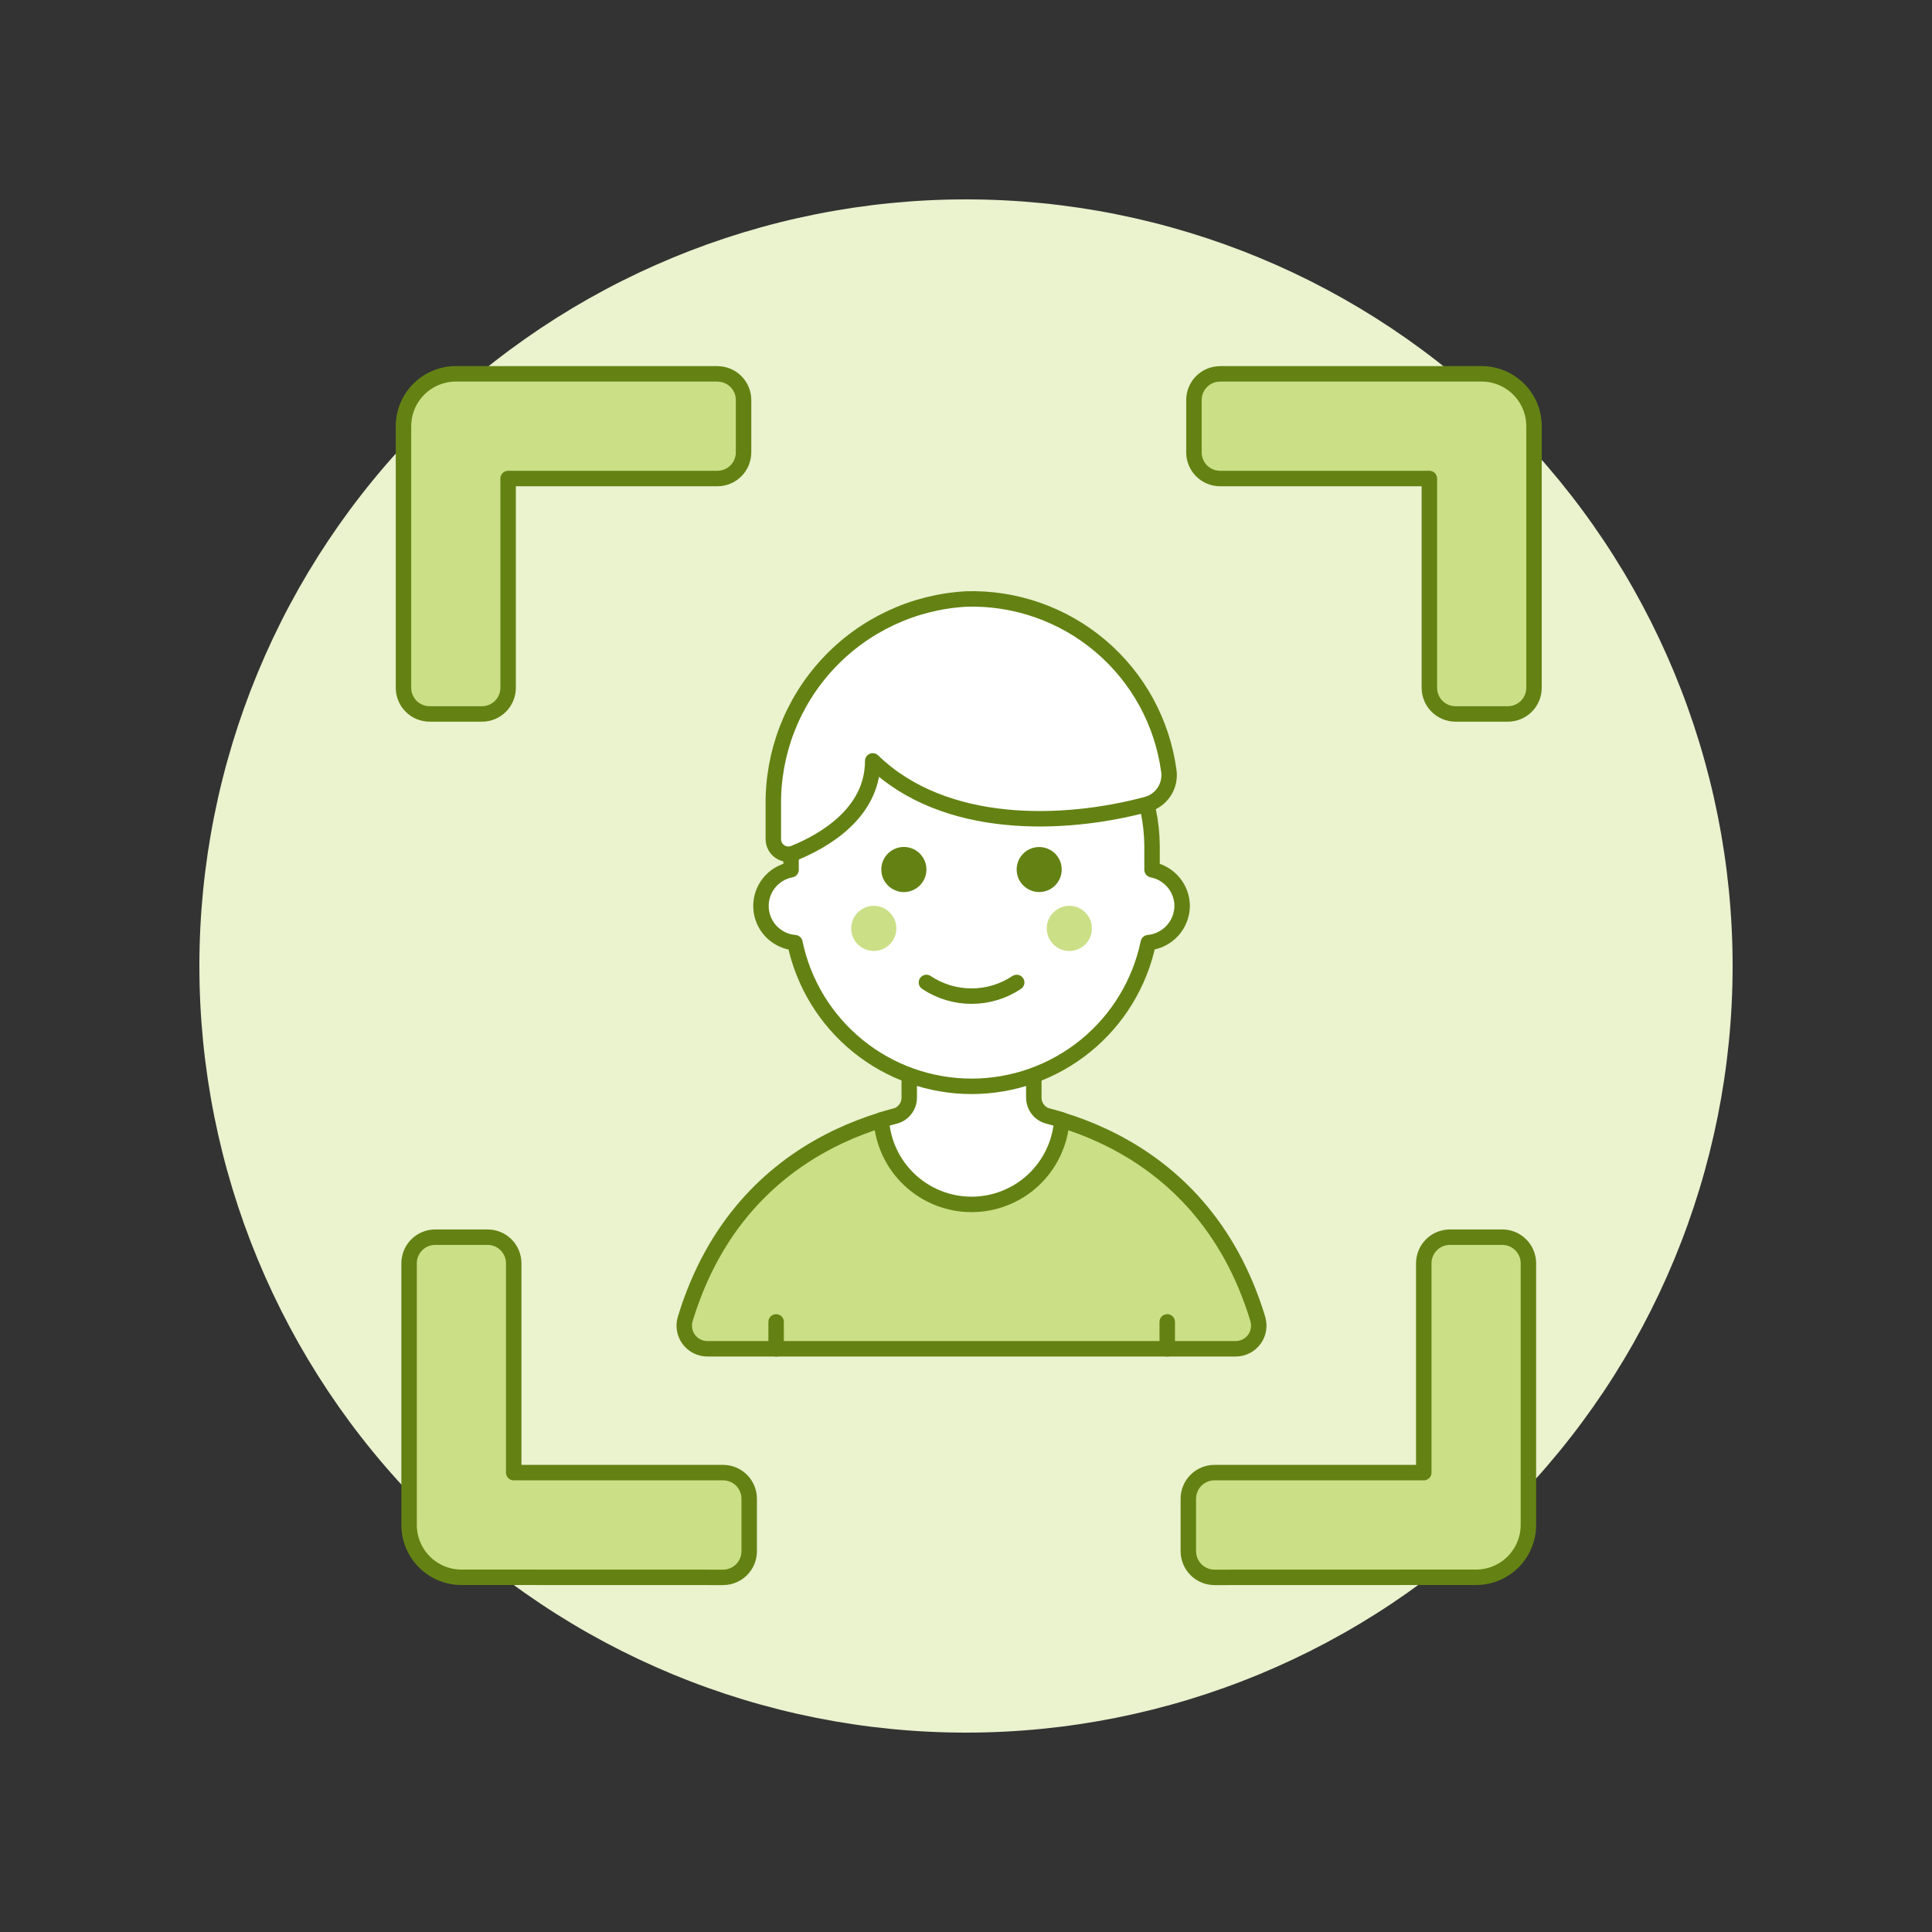 <?xml version="1.0" encoding="UTF-8"?>
<svg xmlns="http://www.w3.org/2000/svg" id="Ebene_1" data-name="Ebene 1" viewBox="0 0 500 500">
  <rect x="0" y="0" width="500" height="500" fill="#333333" stroke="none"/>
  <path d="M51.6,250c0,52.62,20.9,103.08,58.11,140.29,37.21,37.21,87.67,58.11,140.29,58.11s103.08-20.9,140.29-58.11c37.21-37.21,58.11-87.67,58.11-140.29s-20.9-103.08-58.11-140.29c-37.21-37.21-87.67-58.11-140.29-58.11s-103.08,20.9-140.29,58.11c-37.21,37.21-58.11,87.67-58.11,140.29Z" fill="#eaf2ce" stroke-width="0"></path>
  <path d="M315.76,96.76c-1.8,0-3.52.71-4.79,1.98-1.27,1.27-1.98,2.99-1.98,4.79v13.54c0,1.8.71,3.52,1.98,4.79,1.27,1.27,2.99,1.98,4.79,1.98h54.16v54.16c0,1.79.71,3.52,1.98,4.79s2.99,1.98,4.79,1.98h13.54c1.8,0,3.52-.71,4.79-1.98,1.27-1.27,1.98-2.99,1.98-4.79v-67.7c0-3.59-1.43-7.04-3.97-9.58-2.54-2.54-5.98-3.97-9.57-3.97h-67.7Z" fill="#cbdf86" stroke="#648213" stroke-linecap="round" stroke-linejoin="round" stroke-width="4"></path>
  <path d="M314.3,408.22c-.89,0-1.77-.18-2.59-.52s-1.57-.84-2.2-1.48c-.63-.63-1.12-1.38-1.46-2.2-.34-.82-.51-1.71-.51-2.6v-13.54c0-1.8.71-3.52,1.98-4.79,1.27-1.27,2.99-1.98,4.79-1.98h54.16v-54.16c0-1.8.71-3.52,1.98-4.79,1.27-1.27,2.99-1.98,4.79-1.98h13.54c1.8,0,3.52.71,4.79,1.98,1.27,1.27,1.98,2.99,1.98,4.79v67.7c0,3.59-1.43,7.04-3.97,9.58s-5.98,3.97-9.57,3.97l-67.71.02Z" fill="#cbdf86" stroke="#648213" stroke-linecap="round" stroke-linejoin="round" stroke-width="4"></path>
  <path d="M185.66,96.76c1.79,0,3.52.71,4.79,1.98,1.27,1.27,1.98,2.99,1.98,4.79v13.54c0,1.8-.71,3.52-1.98,4.79-1.27,1.27-2.99,1.98-4.79,1.98h-54.16v54.16c0,1.79-.71,3.52-1.98,4.79-1.27,1.27-2.99,1.98-4.79,1.98h-13.54c-1.79,0-3.52-.71-4.79-1.98-1.27-1.27-1.98-2.99-1.98-4.79v-67.7c0-3.59,1.43-7.04,3.97-9.58,2.54-2.54,5.98-3.97,9.58-3.97h67.7Z" fill="#cbdf86" stroke="#648213" stroke-linecap="round" stroke-linejoin="round" stroke-width="4"></path>
  <path d="M187.12,408.22c1.8,0,3.52-.71,4.79-1.98s1.98-2.99,1.98-4.79v-13.57c0-1.8-.71-3.52-1.98-4.79s-2.99-1.98-4.79-1.98h-54.17v-54.16c0-1.8-.71-3.52-1.98-4.79-1.27-1.27-2.99-1.98-4.79-1.98h-13.54c-1.8,0-3.52.71-4.79,1.98-1.27,1.27-1.98,2.99-1.98,4.79v67.7c0,3.59,1.43,7.04,3.97,9.58,2.54,2.54,5.98,3.97,9.57,3.97l67.71.02Z" fill="#cbdf86" stroke="#648213" stroke-linecap="round" stroke-linejoin="round" stroke-width="4"></path>
  <path d="M325.52,341.34c-14.78-48.69-59.24-55.23-74.09-55.23s-59.3,6.55-74.09,55.23c-.27.9-.33,1.84-.17,2.76.16.92.53,1.79,1.09,2.55.56.75,1.28,1.36,2.12,1.78.84.42,1.76.64,2.69.64h136.71c.94,0,1.86-.22,2.69-.64.84-.42,1.56-1.03,2.12-1.78.56-.75.93-1.62,1.09-2.55.16-.92.1-1.87-.17-2.76Z" fill="#cbdf86" stroke="#648213" stroke-linecap="round" stroke-linejoin="round" stroke-width="4"></path>
  <path d="M302.08,349.08v-6.97" fill="none" stroke="#648213" stroke-linecap="round" stroke-linejoin="round" stroke-width="4"></path>
  <path d="M200.86,349.08v-6.97" fill="none" stroke="#648213" stroke-linecap="round" stroke-linejoin="round" stroke-width="4"></path>
  <path d="M271.25,288.86c-1.06-.28-2-.9-2.67-1.77-.67-.87-1.03-1.93-1.03-3.03v-25.87h-32.24v25.87c0,1.1-.36,2.16-1.03,3.03-.67.87-1.6,1.49-2.66,1.77-1.16.3-2.35.64-3.54.99.4,5.93,3.03,11.48,7.37,15.54,4.34,4.06,10.05,6.31,15.99,6.31s11.66-2.26,15.99-6.31c4.34-4.06,6.97-9.61,7.37-15.54-1.2-.36-2.38-.69-3.54-.99Z" fill="#fff" stroke="#648213" stroke-linecap="round" stroke-linejoin="round" stroke-width="4"></path>
  <path d="M305.94,234.43c-.02-2.22-.8-4.36-2.23-6.06-1.42-1.7-3.38-2.86-5.56-3.28v-6.24c-.13-12.31-5.1-24.07-13.85-32.72-8.75-8.66-20.56-13.51-32.86-13.51s-24.12,4.86-32.86,13.51c-8.75,8.66-13.73,20.42-13.85,32.72v6.24c-2.27.42-4.32,1.66-5.75,3.47-1.43,1.82-2.15,4.09-2.03,6.4s1.08,4.5,2.69,6.15c1.62,1.66,3.78,2.67,6.08,2.85,2.19,10.51,7.93,19.94,16.26,26.71s18.74,10.47,29.47,10.47,21.14-3.7,29.47-10.47c8.33-6.77,14.07-16.2,16.26-26.71,2.38-.22,4.6-1.32,6.22-3.08,1.62-1.76,2.52-4.07,2.54-6.46Z" fill="#fff" stroke="#648213" stroke-linecap="round" stroke-linejoin="round" stroke-width="4"></path>
  <path d="M220.29,240.27c0,1.55.61,3.03,1.71,4.13,1.1,1.09,2.58,1.71,4.13,1.71s3.03-.61,4.13-1.71c1.1-1.09,1.71-2.58,1.71-4.13s-.62-3.03-1.71-4.13c-1.09-1.09-2.58-1.71-4.13-1.71s-3.03.61-4.13,1.71c-1.1,1.1-1.71,2.58-1.71,4.13Z" fill="#cbdf86" stroke-width="0"></path>
  <path d="M270.9,240.27c0,1.55.61,3.03,1.71,4.13,1.1,1.09,2.58,1.71,4.13,1.71s3.03-.61,4.13-1.71c1.1-1.09,1.71-2.58,1.71-4.13s-.61-3.03-1.71-4.13c-1.09-1.09-2.58-1.71-4.13-1.71s-3.03.61-4.13,1.71c-1.1,1.1-1.71,2.58-1.71,4.13Z" fill="#cbdf86" stroke-width="0"></path>
  <path d="M239.76,254.26c3.46,2.31,7.52,3.54,11.68,3.54s8.22-1.23,11.68-3.54" fill="none" stroke="#648213" stroke-linecap="round" stroke-linejoin="round" stroke-width="4"></path>
  <path d="M228.08,225.03c0,1.55.62,3.03,1.71,4.13,1.09,1.09,2.58,1.71,4.13,1.71s3.03-.62,4.13-1.71c1.09-1.09,1.71-2.58,1.71-4.13s-.62-3.03-1.71-4.13c-1.1-1.09-2.58-1.71-4.13-1.71s-3.03.62-4.13,1.71-1.71,2.58-1.71,4.13Z" fill="#648213" stroke-width="0"></path>
  <path d="M263.11,225.03c0,.77.15,1.53.44,2.23.29.71.72,1.35,1.27,1.89.54.54,1.19.97,1.89,1.27.71.29,1.47.44,2.23.44s1.53-.15,2.23-.44c.71-.29,1.35-.72,1.89-1.27.54-.54.97-1.19,1.27-1.89.29-.71.44-1.47.44-2.23s-.15-1.52-.44-2.23c-.29-.71-.72-1.35-1.27-1.89-.54-.54-1.18-.97-1.89-1.26-.71-.29-1.47-.44-2.23-.44s-1.53.15-2.23.44c-.71.29-1.35.72-1.89,1.26-.54.54-.97,1.19-1.27,1.89-.29.71-.44,1.47-.44,2.23Z" fill="#648213" stroke-width="0"></path>
  <path d="M249.93,155.03c-13.6.78-26.37,6.78-35.65,16.75-9.28,9.97-14.35,23.15-14.14,36.76v8.63c0,.64.15,1.27.46,1.84.3.57.74,1.05,1.27,1.4.53.36,1.14.58,1.78.64.64.06,1.28-.03,1.87-.27,7.53-3.07,20.34-10.27,20.34-23.86,18.6,18.03,49.43,17,70.87,11.27,1.84-.49,3.45-1.63,4.51-3.22,1.06-1.58,1.51-3.5,1.26-5.39-1.69-12.62-7.99-24.16-17.7-32.39-9.71-8.23-22.13-12.57-34.85-12.17Z" fill="#fff" stroke="#648213" stroke-linecap="round" stroke-linejoin="round" stroke-width="4"></path>
</svg>
